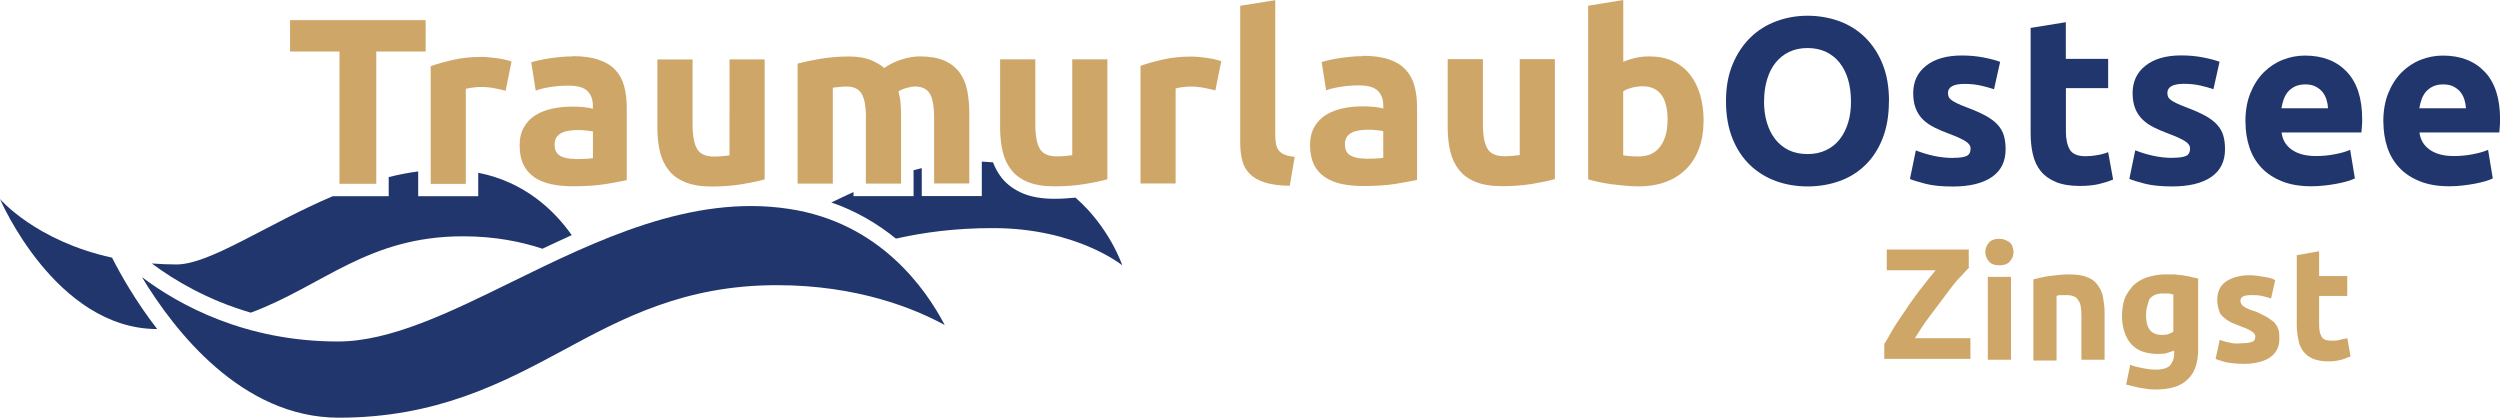 <?xml version="1.0" encoding="UTF-8"?><svg id="a" xmlns="http://www.w3.org/2000/svg" viewBox="0 0 301.84 50.43"><defs><style>.b{fill:#cea668;}.c{fill:#21366c;}</style></defs><path class="c" d="M13.53,31.11C4.31,29.09,0,24.03,0,24.03c0,0,6.69,15.68,18.98,15.7-2.65-3.42-4.47-6.69-5.45-8.62Z"/><g><path class="b" d="M237.8,32.23c-.4,.4-.9,1-1.5,1.6-.6,.7-1.1,1.4-1.7,2.2l-1.8,2.4c-.6,.8-1.1,1.6-1.6,2.4h6.7v2.5h-10.4v-1.8c.4-.6,.8-1.4,1.3-2.2s1.1-1.6,1.6-2.4c.6-.8,1.1-1.6,1.7-2.3,.6-.8,1.1-1.4,1.6-2h-5.9v-2.5h9.9v2.1h.1Z"/><path class="b" d="M243.1,30.43c0,.5-.2,.9-.5,1.2-.3,.3-.7,.4-1.2,.4s-.9-.1-1.2-.4-.5-.7-.5-1.2,.2-.9,.5-1.2,.7-.4,1.2-.4,.9,.2,1.2,.4,.5,.7,.5,1.2Zm-.3,13h-2.8v-10h2.8v10Z"/><path class="b" d="M245.5,33.73c.5-.1,1.1-.3,1.9-.4s1.6-.2,2.4-.2c.9,0,1.6,.1,2.1,.3,.6,.2,1,.5,1.3,.9s.6,.9,.7,1.5,.2,1.2,.2,1.9v5.7h-2.8v-5.3c0-.9-.1-1.6-.4-1.9-.2-.4-.7-.6-1.4-.6h-.6c-.2,0-.4,0-.6,.1v7.8h-2.8v-9.8h0Z"/><path class="b" d="M265.4,42.13c0,1.6-.4,2.9-1.3,3.7-.8,.8-2.1,1.2-3.9,1.2-.6,0-1.2-.1-1.8-.2-.6-.1-1.2-.3-1.7-.4l.5-2.4c.4,.2,.9,.3,1.4,.4s1,.2,1.7,.2c.8,0,1.4-.2,1.7-.5,.3-.4,.5-.8,.5-1.4v-.4l-.9,.3c-.3,.1-.7,.1-1.1,.1-1.4,0-2.5-.4-3.2-1.2s-1.1-2-1.1-3.4c0-.7,.1-1.4,.3-2,.2-.6,.6-1.1,1-1.6,.4-.4,1-.8,1.6-1s1.4-.4,2.2-.4h1.1c.4,0,.7,.1,1.1,.1,.4,.1,.7,.1,1,.2s.6,.1,.9,.2v8.5h0Zm-6.3-4.1c0,1.6,.6,2.4,1.9,2.4,.3,0,.6,0,.8-.1,.3-.1,.5-.2,.6-.3v-4.5c-.1,0-.3,0-.5-.1h-.7c-.8,0-1.3,.2-1.7,.7-.2,.6-.4,1.2-.4,1.9Z"/><path class="b" d="M270.9,41.43c.5,0,.9-.1,1.1-.2s.3-.3,.3-.6c0-.2-.1-.4-.4-.6s-.7-.4-1.3-.6c-.4-.2-.8-.3-1.2-.5-.4-.2-.7-.4-.9-.6-.3-.2-.5-.5-.6-.9-.1-.3-.2-.8-.2-1.2,0-.9,.3-1.7,1-2.2s1.7-.8,2.9-.8c.6,0,1.2,.1,1.8,.2,.6,.1,1,.2,1.3,.4l-.5,2.2c-.3-.1-.7-.2-1.1-.3s-.8-.1-1.3-.1c-.9,0-1.3,.2-1.3,.7,0,.1,0,.2,.1,.3,0,.1,.1,.2,.2,.3s.3,.2,.5,.3,.4,.2,.8,.3c.6,.2,1.1,.5,1.5,.7s.7,.5,1,.7c.2,.3,.4,.5,.5,.9,.1,.3,.1,.7,.1,1.1,0,1-.4,1.7-1.1,2.2s-1.8,.8-3.2,.8c-.9,0-1.6-.1-2.2-.2-.6-.2-1-.3-1.2-.4l.5-2.3c.5,.2,1,.3,1.5,.4s1,0,1.4,0Z"/><path class="b" d="M277.2,30.83l2.8-.5v3h3.4v2.4h-3.4v3.5c0,.6,.1,1.1,.3,1.4,.2,.4,.6,.5,1.3,.5,.3,0,.6,0,.9-.1s.6-.1,.9-.2l.4,2.2c-.3,.1-.7,.3-1.1,.4s-.9,.2-1.5,.2c-.8,0-1.4-.1-1.9-.3s-.9-.5-1.2-.9c-.3-.4-.5-.8-.6-1.4-.1-.5-.2-1.1-.2-1.8v-8.4h-.1Z"/></g><g><path class="c" d="M57.74,20.87v2.82h-7.25v-2.99c-1.2,.15-2.38,.39-3.56,.68v2.31h-6.76c-7.98,3.39-14.84,8.24-18.87,8.24-1.03,0-2.01-.05-2.97-.12,2.69,2.01,6.71,4.42,11.95,5.94,8.68-3.22,14.12-9.22,25.62-9.22,3.9,0,7.11,.67,9.59,1.5,1.17-.55,2.34-1.1,3.54-1.64-2.08-2.95-5.65-6.42-11.28-7.53Z"/><path class="c" d="M129.86,23.86c-.83,.08-1.68,.14-2.55,.14h-.01c-1.46,0-2.71-.21-3.73-.62-1.08-.44-1.96-1.08-2.62-1.89-.44-.56-.79-1.19-1.06-1.89-.45-.04-.9-.07-1.35-.09v4.16h-7.25v-3.37c-.33,.08-.66,.16-.99,.25v3.13h-7.25v-.49c-.33,.15-.66,.3-.99,.45v.04h-.08c-.54,.25-1.08,.51-1.61,.76,3.08,1.07,5.66,2.63,7.8,4.37,3.33-.74,7.02-1.27,11.73-1.27,10.1,0,15.6,4.5,15.6,4.5,0,0-1.5-4.55-5.64-8.17Z"/></g><g><path class="b" d="M51.39,2.43v3.79h-5.96v15.97h-4.44V6.22h-5.97V2.43h16.37Z"/><path class="b" d="M61.03,10.95c-.38-.1-.83-.19-1.34-.3-.51-.1-1.06-.15-1.65-.15-.27,0-.58,.02-.96,.07-.37,.05-.65,.1-.84,.16v11.47h-4.24V7.99c.75-.27,1.65-.52,2.69-.76,1.04-.24,2.19-.36,3.47-.36,.23,0,.5,.01,.83,.04,.32,.03,.65,.07,.97,.11,.32,.05,.65,.1,.97,.17s.6,.15,.83,.24l-.71,3.51Z"/><path class="b" d="M69.13,6.78c1.25,0,2.3,.14,3.14,.43,.84,.28,1.51,.69,2.01,1.22,.5,.53,.86,1.18,1.07,1.94,.21,.76,.31,1.61,.32,2.54v8.84c-.61,.13-1.45,.29-2.54,.47-1.08,.18-2.4,.27-3.94,.27-.97,0-1.85-.08-2.64-.25-.79-.17-1.47-.45-2.04-.84-.57-.39-1.01-.9-1.31-1.52-.31-.63-.46-1.4-.46-2.31s.17-1.61,.53-2.23c.35-.61,.82-1.09,1.41-1.45,.59-.36,1.26-.62,2.02-.78,.76-.16,1.55-.24,2.37-.24,.55,0,1.04,.02,1.47,.07s.77,.11,1.04,.19v-.4c0-.72-.22-1.3-.66-1.74-.44-.44-1.2-.65-2.28-.65-.72,0-1.44,.05-2.14,.16-.7,.1-1.31,.25-1.82,.44l-.54-3.42c.25-.08,.56-.16,.93-.24,.37-.09,.77-.16,1.21-.23s.9-.12,1.38-.17c.49-.05,.98-.07,1.47-.07Zm.35,12.43c.42,0,.82-.01,1.2-.03,.38-.02,.68-.05,.91-.09v-3.22c-.17-.04-.43-.07-.77-.11-.34-.04-.66-.06-.94-.06-.4,0-.78,.02-1.13,.07-.35,.05-.66,.14-.93,.27-.27,.13-.47,.31-.63,.54-.15,.23-.23,.51-.23,.85,0,.67,.22,1.13,.67,1.38,.44,.26,1.06,.38,1.84,.38Z"/><path class="b" d="M92.32,21.66c-.72,.21-1.65,.4-2.79,.59-1.14,.18-2.34,.27-3.59,.27-1.27,0-2.33-.17-3.18-.51-.85-.34-1.52-.82-2.01-1.44s-.85-1.35-1.06-2.21-.31-1.8-.32-2.82V7.18h4.25v7.84c0,1.37,.18,2.36,.55,2.97,.36,.61,1.04,.91,2.03,.91,.3,0,.63-.01,.97-.04s.65-.06,.91-.1V7.17h4.24v14.49Z"/><path class="b" d="M104.55,14.21c0-1.37-.18-2.34-.53-2.91s-.96-.86-1.81-.85c-.27,0-.54,.01-.83,.04-.29,.03-.56,.06-.83,.1v11.58h-4.25V7.68c.36-.09,.78-.19,1.26-.3,.49-.1,1-.2,1.54-.29,.54-.09,1.1-.15,1.67-.2,.57-.05,1.13-.07,1.68-.07,1.08,0,1.96,.14,2.64,.41,.67,.28,1.23,.6,1.67,.98,.61-.44,1.31-.78,2.1-1.03s1.52-.37,2.18-.37c1.2,0,2.18,.17,2.95,.5s1.38,.8,1.84,1.41c.46,.61,.77,1.33,.94,2.17,.17,.84,.26,1.77,.26,2.79v8.47h-4.25v-7.95c0-1.37-.18-2.34-.53-2.91-.35-.57-.96-.85-1.81-.85-.23,0-.55,.06-.96,.17-.41,.11-.75,.26-1.01,.43,.13,.44,.22,.9,.26,1.38,.04,.48,.06,1,.06,1.56v8.19h-4.25v-7.96Z"/><path class="b" d="M133.7,21.64c-.72,.21-1.65,.41-2.79,.59-1.14,.18-2.34,.27-3.59,.27-1.27,0-2.33-.17-3.18-.51-.85-.34-1.52-.82-2.01-1.44-.5-.62-.85-1.35-1.06-2.21s-.31-1.8-.32-2.82V7.16h4.25v7.84c0,1.37,.18,2.36,.55,2.97,.36,.61,1.04,.91,2.03,.91,.3,0,.63-.01,.97-.04,.34-.03,.65-.06,.91-.1V7.16h4.24v14.49Z"/><path class="b" d="M146.73,10.91c-.38-.1-.83-.19-1.34-.3-.51-.1-1.07-.16-1.65-.16-.27,0-.58,.02-.96,.07-.37,.05-.65,.1-.84,.16v11.47h-4.24V7.95c.75-.27,1.65-.52,2.69-.76,1.04-.24,2.19-.36,3.46-.36,.23,0,.5,.01,.83,.04,.32,.03,.65,.07,.97,.11,.32,.05,.65,.1,.97,.17s.6,.15,.83,.24l-.71,3.51Z"/><path class="b" d="M155.72,22.43c-1.24-.02-2.24-.15-3.01-.4-.77-.25-1.38-.59-1.82-1.04-.45-.45-.75-.99-.91-1.62s-.24-1.35-.24-2.15V.7L153.97,.02V16.36c0,.38,.04,.72,.09,1.03,.06,.31,.17,.56,.33,.77,.16,.21,.4,.38,.7,.51,.3,.13,.71,.22,1.23,.26l-.6,3.51Z"/><path class="b" d="M164.55,6.74c1.26,0,2.3,.14,3.14,.43,.84,.28,1.51,.69,2.01,1.23,.5,.53,.86,1.18,1.07,1.94,.21,.76,.31,1.61,.32,2.54v8.84c-.61,.13-1.45,.29-2.53,.47-1.08,.18-2.4,.27-3.94,.27-.97,0-1.85-.08-2.64-.25-.79-.17-1.47-.45-2.04-.84-.57-.39-1.01-.9-1.31-1.52-.3-.63-.46-1.4-.46-2.31s.18-1.61,.53-2.23c.35-.61,.82-1.09,1.41-1.45,.59-.36,1.26-.62,2.02-.78,.76-.16,1.55-.24,2.37-.24,.55,0,1.04,.02,1.47,.07s.77,.11,1.04,.19v-.4c0-.72-.22-1.3-.66-1.74s-1.2-.65-2.28-.65c-.72,0-1.44,.05-2.14,.16-.7,.1-1.31,.25-1.82,.44l-.54-3.42c.25-.08,.56-.16,.93-.24,.37-.09,.77-.16,1.21-.23,.44-.07,.9-.12,1.38-.17,.49-.05,.98-.07,1.47-.07Zm.35,12.43c.42,0,.82-.01,1.2-.03,.38-.02,.68-.05,.91-.09v-3.22c-.17-.04-.43-.07-.77-.11-.34-.04-.66-.06-.94-.06-.4,0-.77,.02-1.13,.07-.35,.05-.66,.14-.93,.27-.27,.13-.48,.31-.63,.54-.15,.23-.23,.51-.23,.85,0,.67,.22,1.13,.67,1.38,.45,.26,1.06,.38,1.84,.38Z"/><path class="b" d="M187.74,21.62c-.72,.21-1.65,.4-2.79,.59-1.14,.18-2.34,.27-3.59,.27-1.27,0-2.33-.17-3.18-.51-.85-.34-1.52-.82-2.01-1.44s-.85-1.35-1.06-2.21-.31-1.8-.32-2.82V7.14h4.25v7.84c0,1.37,.18,2.36,.55,2.97,.36,.61,1.04,.91,2.02,.91,.3,0,.63-.01,.97-.04s.65-.06,.91-.1V7.14h4.24v14.48Z"/><path class="b" d="M205.68,14.63c0,1.2-.18,2.28-.53,3.25-.35,.97-.86,1.8-1.52,2.48-.67,.68-1.48,1.21-2.45,1.58-.97,.37-2.07,.56-3.31,.56-.51,0-1.05-.02-1.61-.07-.56-.05-1.11-.11-1.65-.18s-1.06-.17-1.55-.27c-.49-.1-.93-.21-1.31-.33V.69l4.24-.69V7.47c.48-.21,.97-.37,1.49-.49,.51-.11,1.06-.17,1.65-.17,1.07,0,2.01,.18,2.82,.56,.82,.37,1.5,.9,2.05,1.58s.97,1.51,1.26,2.47c.28,.96,.43,2.03,.43,3.21Zm-4.34-.11c0-2.74-1.01-4.11-3.02-4.1-.44,0-.87,.06-1.3,.17s-.77,.26-1.04,.43v7.73c.21,.04,.48,.07,.8,.1s.68,.04,1.05,.04c1.16,0,2.03-.4,2.62-1.2,.59-.8,.88-1.86,.88-3.17Z"/><path class="c" d="M228.06,12.22c0,1.69-.25,3.18-.75,4.46s-1.19,2.36-2.07,3.22c-.88,.86-1.91,1.52-3.12,1.95-1.21,.44-2.51,.66-3.89,.66-1.35,0-2.62-.22-3.82-.65-1.2-.44-2.24-1.09-3.14-1.95-.89-.86-1.6-1.94-2.11-3.22-.51-1.28-.77-2.77-.77-4.46,0-1.69,.26-3.18,.8-4.46,.53-1.28,1.25-2.36,2.15-3.24,.9-.88,1.95-1.53,3.14-1.97,1.19-.44,2.44-.66,3.75-.66,1.35,0,2.62,.22,3.82,.65,1.2,.44,2.24,1.09,3.14,1.97,.89,.88,1.6,1.95,2.11,3.23,.52,1.28,.77,2.77,.77,4.46Zm-15.08,0c0,.97,.12,1.84,.36,2.62,.24,.78,.58,1.45,1.03,2.01,.45,.56,.99,.99,1.64,1.3,.65,.3,1.39,.45,2.23,.45s1.55-.15,2.21-.46,1.21-.74,1.65-1.3c.45-.56,.79-1.23,1.03-2.01,.24-.78,.36-1.65,.35-2.62s-.12-1.85-.36-2.64c-.24-.79-.58-1.46-1.03-2.02-.45-.56-1-.99-1.65-1.3-.66-.3-1.39-.45-2.21-.45s-1.58,.16-2.22,.47c-.65,.31-1.19,.75-1.64,1.31-.45,.56-.79,1.24-1.02,2.02-.24,.79-.36,1.66-.36,2.61Z"/><path class="c" d="M235.79,19.06c.78,0,1.33-.08,1.65-.23s.48-.45,.48-.89c0-.34-.21-.64-.63-.9-.42-.26-1.05-.55-1.91-.87-.67-.25-1.27-.5-1.81-.77-.54-.27-1-.58-1.38-.95-.38-.37-.68-.81-.88-1.33-.21-.51-.31-1.13-.32-1.85,0-1.41,.52-2.52,1.57-3.34,1.04-.82,2.48-1.23,4.31-1.23,.91,0,1.79,.08,2.62,.24s1.5,.34,2,.53l-.74,3.31c-.49-.17-1.03-.32-1.61-.45-.58-.13-1.23-.2-1.95-.2-1.33,0-2,.37-2,1.11,0,.17,.03,.32,.09,.46,.06,.13,.17,.26,.34,.39,.17,.12,.4,.26,.7,.4s.67,.3,1.13,.47c.93,.35,1.7,.69,2.31,1.02,.61,.34,1.09,.7,1.44,1.09,.35,.39,.6,.82,.74,1.3,.14,.48,.21,1.02,.21,1.65,0,1.48-.55,2.6-1.67,3.36-1.11,.76-2.68,1.14-4.72,1.14-1.33,0-2.44-.11-3.32-.34-.88-.23-1.5-.42-1.84-.57l.71-3.45c.72,.28,1.46,.51,2.23,.67,.76,.16,1.51,.24,2.25,.24Z"/><path class="c" d="M245.17,3.37l4.25-.69V7.11h5.11v3.53h-5.1v5.28c0,.89,.16,1.61,.47,2.14,.31,.53,.95,.8,1.9,.8,.46,0,.93-.04,1.41-.13,.48-.08,.93-.2,1.32-.36l.6,3.31c-.51,.21-1.08,.39-1.71,.54-.63,.15-1.4,.23-2.31,.23-1.16,0-2.12-.16-2.88-.47s-1.37-.75-1.83-1.31c-.46-.56-.77-1.24-.96-2.04s-.27-1.68-.27-2.65V3.37Z"/><path class="c" d="M262.29,19.05c.78,0,1.33-.08,1.65-.23s.48-.45,.48-.89c0-.34-.21-.64-.63-.9-.42-.26-1.05-.55-1.91-.87-.67-.25-1.27-.5-1.81-.77-.54-.27-1-.58-1.38-.95-.38-.37-.68-.81-.89-1.33s-.31-1.13-.32-1.85c0-1.41,.52-2.52,1.57-3.34,1.05-.82,2.48-1.23,4.31-1.23,.91,0,1.79,.08,2.62,.24s1.5,.34,2,.53l-.74,3.31c-.49-.17-1.03-.32-1.61-.45-.58-.13-1.23-.2-1.95-.2-1.33,0-2,.37-2,1.11,0,.17,.03,.32,.09,.46s.17,.26,.34,.39c.17,.12,.4,.26,.7,.4s.67,.3,1.13,.47c.93,.35,1.7,.69,2.31,1.02,.61,.34,1.09,.7,1.44,1.09,.35,.39,.6,.82,.74,1.3,.14,.48,.21,1.02,.21,1.65,0,1.48-.55,2.6-1.67,3.36-1.11,.76-2.68,1.14-4.72,1.14-1.33,0-2.44-.11-3.32-.34-.89-.23-1.5-.42-1.84-.57l.71-3.45c.72,.28,1.46,.51,2.23,.67,.76,.16,1.51,.24,2.25,.24Z"/><path class="c" d="M271.1,14.71c0-1.33,.2-2.49,.61-3.49,.41-1,.95-1.83,1.61-2.49,.67-.66,1.43-1.17,2.3-1.51,.86-.34,1.75-.51,2.67-.51,2.13,0,3.81,.65,5.05,1.95,1.24,1.3,1.86,3.22,1.86,5.74,0,.25,0,.52-.03,.81s-.04,.56-.06,.78h-9.64c.1,.88,.51,1.57,1.23,2.08,.72,.51,1.69,.77,2.91,.77,.78,0,1.54-.07,2.3-.22,.75-.14,1.36-.32,1.84-.53l.57,3.45c-.23,.11-.53,.23-.91,.34-.38,.11-.8,.21-1.27,.3-.47,.09-.96,.16-1.5,.22-.53,.06-1.07,.09-1.6,.09-1.35,0-2.52-.2-3.52-.6-1-.4-1.83-.94-2.48-1.64-.66-.69-1.14-1.52-1.46-2.47-.31-.95-.47-1.98-.47-3.08Zm9.98-1.63c-.02-.36-.08-.71-.19-1.06-.11-.34-.27-.65-.48-.91-.22-.27-.49-.48-.83-.66-.33-.17-.75-.26-1.24-.26-.48,0-.88,.08-1.23,.24-.34,.16-.63,.38-.86,.64-.23,.27-.4,.57-.53,.93-.12,.35-.21,.71-.27,1.07h5.62Z"/><path class="c" d="M287.75,14.71c0-1.33,.2-2.49,.61-3.49,.41-1,.95-1.83,1.61-2.49,.67-.66,1.43-1.17,2.3-1.51,.86-.34,1.75-.51,2.67-.51,2.13,0,3.81,.65,5.05,1.95,1.24,1.3,1.86,3.22,1.86,5.74,0,.25,0,.52-.03,.81s-.04,.56-.06,.78h-9.64c.1,.88,.51,1.57,1.23,2.08,.72,.51,1.69,.77,2.91,.77,.78,0,1.54-.07,2.3-.22,.75-.14,1.36-.32,1.84-.53l.57,3.45c-.23,.11-.53,.23-.91,.34-.38,.11-.8,.21-1.27,.3-.47,.09-.96,.16-1.5,.22-.53,.06-1.07,.09-1.6,.09-1.35,0-2.52-.2-3.52-.6-1-.4-1.83-.94-2.48-1.64-.66-.69-1.14-1.52-1.46-2.47-.31-.95-.47-1.98-.47-3.08Zm9.98-1.63c-.02-.36-.08-.71-.19-1.06-.11-.34-.27-.65-.48-.91-.22-.27-.49-.48-.83-.66-.33-.17-.75-.26-1.24-.26-.48,0-.88,.08-1.23,.24-.34,.16-.63,.38-.86,.64-.23,.27-.4,.57-.53,.93-.12,.35-.21,.71-.27,1.07h5.62Z"/></g><path class="c" d="M95.25,25.22c-11.79-1.8-23.28,3.83-33.42,8.8-7.56,3.71-14.69,7.21-21.03,7.21-11.17,0-19.15-4.38-23.66-7.77,3.9,6.46,12.04,16.97,23.76,16.97s19.64-4.12,27.02-8.1c7.19-3.88,14.63-7.9,25.88-7.9,9.76,0,16.66,2.84,20.26,4.81-2.29-4.39-7.87-12.38-18.81-14.02Z"/></svg>